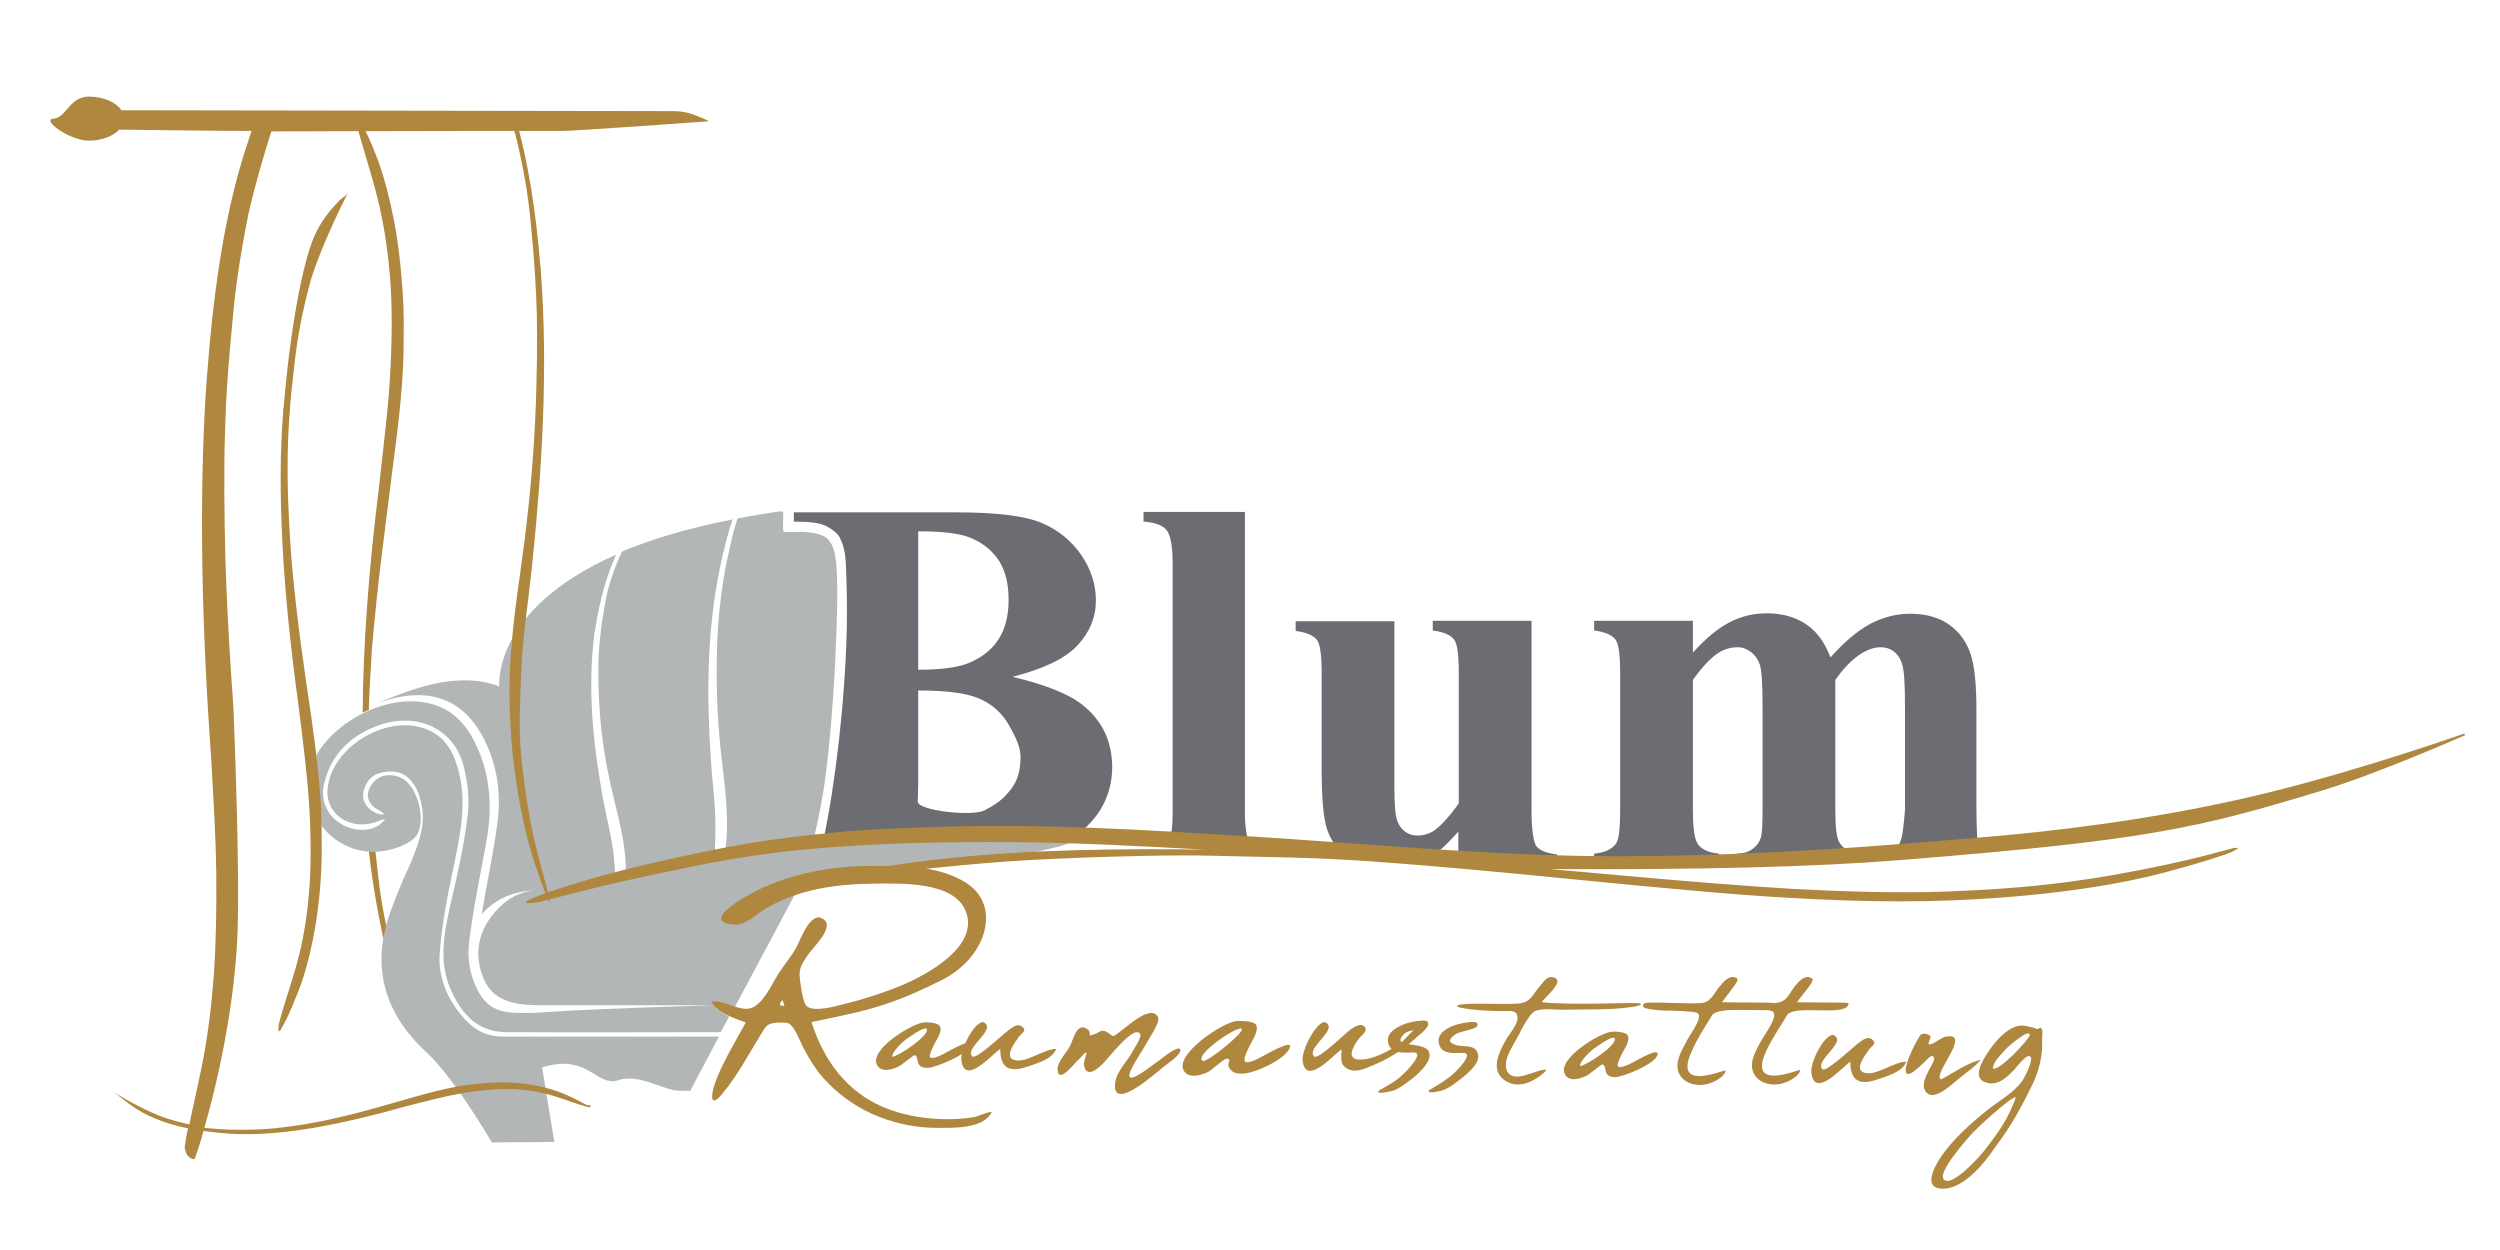 <?xml version="1.0" encoding="utf-8"?>
<svg xmlns="http://www.w3.org/2000/svg" xmlns:xlink="http://www.w3.org/1999/xlink" version="1.1" x="0px" y="0px" viewBox="0 0 566.9 283.5" style="enable-background:new 0 0 566.9 283.5;" xml:space="preserve" width="260" height="130">
<style type="text/css">
	.st0{fill:#AF873E;}
	.st1{fill:#B3B6B7;}
	.st2{fill:#6B6D72;}
</style>
<g id="Ebene_1">
	<g>
		<path class="st0" d="M83.6,161c0.1-4.1,0.4-8.6,0.7-13.8c1.3-15.3,3.1-28,4.5-39.4c1.5-11.4,2.8-21.4,2.7-31.5v-0.1    c0.1-4.8-0.1-9.3-0.5-13.4C90,50,87.3,40.9,85.7,36.4c-1.6-4.3-2.9-6.8-3.6-8.2c-0.4-0.7-0.6-1.1-0.8-1.4    c-0.2-0.2-0.3-0.4-0.4-0.4c-0.1,0-0.2,0.1-0.2,0.3l0,0.2l0,0l0,0c0,0,0,0.1,0,0.1c0,0.1,0,0.2,0,0.3c0,0.3,0.1,0.5,0.2,1    c0.3,1.4,1.1,4.2,2.9,10.2c1.4,4.8,3.5,11.8,4.5,23.2c0,0.3,0.1,0.7,0.1,1.1c0.5,5.9,0.5,13.3,0.1,21c-0.4,8.1-1.5,16.7-2.6,26.7    c-2.3,18.4-3.6,35.7-3.7,51.1L83.6,161z"/>
		<path class="st0" d="M87.8,211.1c-1.7-7.6-2.1-12.7-2.7-18.1c0,0-1.5,0-1.5,0c0.9,7.8,2.1,14.4,3.3,19.9L87.8,211.1z"/>
	</g>
	<path class="st1" d="M238.9,189.1l-33.7,1l-20.9,1.2c0.9-4.2,2.2-9.4,3-16.2c1.4-11.2,2.1-23.6,2.4-33c0.5-15.3-0.3-17.7-1.8-19.6   c-0.9-1.2-3-1.6-4.9-1.8c-1.8-0.2-4.1,0.1-5.3-0.1c-0.3,0-0.1-4.3-0.1-4.3s0-0.3-0.4-0.3c-0.1,0-0.5,0-0.6,0   c-3.3,0.5-6.4,1-9.4,1.6c-1,3.1-1.5,5.6-2.1,8.3c-0.5,2.3-1.1,5.2-1.6,9.2c-0.5,4-1,9.2-1,16.3c-0.1,9,0.6,16.6,1.4,23.1   c0.8,6.5,1.3,12.3,0.6,18.2c-0.1,1.4-0.6,0.8-1.1,0.8c-0.6,0-1.3,0.4-1.3-1.2c0.1-1.4,0.1-2.9,0.1-4.3c0.1-4.7-0.6-9.7-1-15.3   c-1-14.6-1-29.6,2.1-44.2c0,0,0,0,0,0c0-0.2,0.1-0.3,0.1-0.5c0.8-3.8,1.7-7.2,2.7-10.2c-10.2,2-18.4,4.5-25.1,7.3   c-0.2,0.4-0.3,0.8-0.5,1.1c-3.1,7.2-3.3,10.7-4,14.8c-0.3,2.1-0.6,4.6-0.8,8c-0.1,3.5-0.1,8,0.4,14.1c0.7,7.8,2.1,14.2,3.5,19.8   c1.4,5.5,2.4,10.5,2.3,15.6c0,1.2-0.5,0.8-1,0.8c-0.6,0-1.3,0.4-1.4-0.9c-0.1-1.2-0.2-2.5-0.3-3.7c-0.3-4-1.5-8.3-2.4-13.1   c-2.3-12.5-3.7-25.3-2-38.1c0,0,0,0,0,0c0-0.1,0-0.3,0.1-0.4c1.1-7.7,3-13.4,4.8-17.3c-28.4,12.5-26.5,29.9-26.5,29.9   c-4.5-1.8-10.2-1.9-16.9-0.1c-1,0.3-5.3,1.5-10,3.6c-0.5,0.2,0,0,0.1,0c14.7-5,21.2,3.2,24.2,10.3c2.4,5.7,3,11.6,2.1,17.6   c-0.9,6.6-2.3,13.1-3.5,20.2c4.3-4.6,8.5-5,11.7-5.4c-2.8,0.5-5.3,1.4-7.9,4.1c-4.6,4.7-5.8,10.3-3.3,16.1   c2.3,5.4,7.9,5.9,13.2,5.9c12.1,0,29.8,0,38.5,0c-46,1.4-35.5,1.9-44.6,1.7c-5-0.2-7.3-2.1-9.2-6.6c-1.2-2.9-1.6-6-1.3-9   c0.9-7.7,2.5-15.2,3.9-22.9c1.6-8.4,1-16.7-3.4-24.4c-2.6-4.4-6.5-7.3-12.3-7.7c-8.2-0.6-17.5,4.3-22,10.9   c-0.3,0.4-0.6,0.9-0.8,1.3l1.2,16c1.8,2.4,4.3,4.2,7.3,5.2c1.4,0.4,2.8,0.7,4.4,0.7c3.1,0,7-1.1,9.2-3c3.2-2.8,1.2-11.9-2.9-13.8   c-1.7-0.8-3.9-0.9-5.5,0.3c0,0-3.8,3-1,6c0.1,0.1,0.3,0.3,0.4,0.4c0,0,0.1,0.1,0.8,0.5c2.7,1.4,0.9,1.3-0.4,0.8   c-2.6-1.3-3.4-3.4-2.6-5.6c0.9-2.6,2.7-3.6,5.4-3.8c2.8-0.2,4.8,1,6.3,3.7c0.5,0.9,0.8,1.9,1,2.7c1.3,4.5,0.1,8.8-2,13.8   c-0.4,1-0.8,1.9-1.3,2.9c-1.3,3-2.6,6.1-3.7,9.3c-4.1,11.8-1.3,22.3,8.3,31.2c2.2,2,4.8,5.2,7.9,9.6l0.9,1.3   c3.3,4.8,5.8,9.1,5.8,9.1l0.3,0.5l14.2-0.1l-0.2-1.1c0,0-1.7-10.3-2.6-15.8c4.9-1.5,8-1,12,1.6c0.7,0.5,3.2,2,4.9,1.4   c3.2-1.1,6-0.1,9,0.9c1.2,0.4,2.4,0.9,3.7,1.2c0.9,0.2,1.7,0.2,3.5,0.2l0.5,0l6.5-12.3l-0.6,0c-22.3,0-22.6,0-37.9,0l-10.5,0   c0,0,0,0,0,0c-3.4,0-6-1.2-8.4-3.7c-4.3-4.6-6.4-10-5.9-15.5c0.5-6.7,1.9-13.5,3.3-20.1l0.1-0.5c1.7-8.2,2.9-15.6,0-23.1   c-1.5-4-4.3-6.5-8.4-7.4c-6.2-1.4-14,2-18,7.7c-1.7,2.4-2.5,5-2.5,7.4c0.1,3,2,5.6,5,6.6c1.9,0.7,4,0.6,6.1-0.1l2-0.7   c-1,1.6-3,2.6-5.5,2.5c-0.7,0-1.4-0.1-2-0.3c-4.5-1.1-7.4-5.3-6.4-9.9c0.5-2.2,1.3-4.2,2.4-5.9c2.1-3.3,5.3-5.8,9.5-7.4   c8.8-3.4,17.4,0.3,19.7,8.7c1,3.7,1.5,7.8,1,11.6c-0.8,6.9-2.4,13.8-4,20.6c-1.4,6.4-2.6,12.9,0.3,19.1c2.3,5.1,5.8,9.4,12.6,9.4   c26.5,0.1,22,0,48.5,0l1.9-3.5c0,0-2.7-1.5-3.1-2.1c-0.4-0.7-1.3-1.2,0.5-0.9c1.8,0.3,3.8,1,3.8,1l15-28.1c0,0,0.1-0.1,0.4-0.2   l21.1-3.5l4.7-0.9l12.9-1.3l13.6-1.2c0,0,1.2-0.3,5.1-1.2c3.9-0.9,4.2-1.7,4.2-1.7L238.9,189.1z"/>
	<path class="st2" d="M245.5,159.9c-3.1-2.5-8.4-4.6-15.9-6.4c7-1.8,11.9-4.1,14.7-7.1c2.8-3,4.2-6.4,4.2-10.2   c0-3.6-1.1-7.1-3.3-10.3c-2.2-3.2-5.2-5.7-9-7.3c-3.8-1.6-10.3-2.4-19.4-2.4h-12.5l0,0h-24.3v2.1c3.6,0,6,0.3,7.3,1   c1.3,0.7,2.5,1.5,3.1,2.6c0.4,0.9,1.3,2.5,1.4,6.3c0.2,4.6,0.3,9.4,0.2,14.4c-0.4,16.6-2.6,35.3-5.3,47.9c36-2.4,56.7-0.5,57.2-0.9   c0.6-0.4,0.9-0.8,1.1-0.9c4.8-3.9,7.2-8.9,7.2-14.9C252.1,168,249.9,163.4,245.5,159.9z M208.2,120.5c5.7,0,9.9,0.5,12.4,1.7   c2.6,1.2,4.6,2.9,6,5.1c1.4,2.3,2.1,5.1,2.1,8.7c0,3.5-0.7,6.4-2.1,8.7c-1.4,2.3-3.4,4-6.1,5.3c-2.6,1.3-6.7,1.9-12.3,1.9V120.5z    M229.3,178.9c-1.8,2.4-3.4,3.5-6.1,4.9c-2.6,1.4-15.1,0.1-15.1-2l0.1-4v-21.2c6,0,10.5,0.5,13.5,1.7c3,1.2,5.4,3.2,7.1,6.2   c1.7,3,2.7,5.2,2.6,7.6C231.3,175.2,230.7,177,229.3,178.9z"/>
	<path class="st2" d="M347.3,183.8v-43h-22.4v2.2c2.4,0.3,4,1,4.8,2c0.8,1,1.1,3.6,1.1,7.8v29.4c-2.2,3.1-4.1,5.1-5.6,6.2   c-1.1,0.7-2.4,1.1-3.8,1.1c-1.1,0-2-0.3-2.8-0.9c-0.8-0.6-1.4-1.4-1.8-2.6c-0.4-1.1-0.6-3.7-0.6-7.6v-37.5h-22.4v2.2   c2.4,0.3,4,1,4.8,2c0.8,1,1.1,3.6,1.1,7.8v21.8c0,6.3,0.4,10.8,1.2,13.3c0.8,2.5,2.4,4.8,4.8,6.7c0.6,0.5,16.5,1,17.1,0.7   c2.6-1.4,5.2-3.7,7.9-6.8v7.3h22.4v-2.1c-2.4-0.3-4-0.9-4.8-2C347.7,190.6,347.3,188,347.3,183.8"/>
	<path class="st2" d="M430.7,191.4c-0.1,0.2-0.3,0.3-0.4,0.5c6.4-0.8,18.2-1.2,18.1-1.5c-0.1-1.7-0.2-4.9-0.2-6.7v-22.5   c0-5.9-0.4-10.1-1.3-12.8c-0.9-2.7-2.4-4.9-4.7-6.6c-2.3-1.7-5.3-2.6-9.1-2.6c-3.1,0-6.1,0.8-9,2.3c-2.9,1.6-5.9,4.1-9,7.6   c-1.3-3.4-3.1-5.9-5.5-7.5c-2.4-1.6-5.3-2.5-8.9-2.5c-3.1,0-5.9,0.7-8.4,2c-2.6,1.3-5.4,3.6-8.4,6.9v-7.2h-22.4v2.2   c2.4,0.3,4,1,4.8,2c0.8,1,1.1,3.6,1.1,7.8v31c0,4.2-0.3,6.8-1,7.6c-1,1.3-2.6,2-4.9,2.2v2.1h4.2c9.7-0.3,17.9-0.7,24.1-1.1v-1   c-2.4-0.2-4-1-4.8-2.2c-0.8-1.2-1.1-3.8-1.1-7.7v-29.5c2.1-2.9,4-5,5.9-6.2c1.3-0.8,2.7-1.2,4.3-1.2c1.1,0,2,0.4,3,1.1   c0.9,0.7,1.6,1.7,2,2.9c0.4,1.3,0.6,4.4,0.6,9.3v23.6c0,3.2-0.1,5.3-0.4,6.3c-0.3,1-0.9,1.8-1.8,2.5c-0.9,0.7-2.1,1.1-3.6,1.1v0.7   c6.1-0.4,9.5-0.7,9.5-0.7c5.3-0.2,10.4-0.5,15.4-0.9c-0.7-0.4-1.2-0.9-1.6-1.5c-0.7-1-1-3.5-1-7.5v-29.5c1.8-2.5,3.5-4.3,5.2-5.5   c1.7-1.2,3.4-1.9,5.1-1.9c1.1,0,2.1,0.3,3,1c0.8,0.6,1.5,1.6,1.9,3c0.4,1.3,0.6,4.4,0.6,9.3v23.6   C431.7,187.5,431.4,190.3,430.7,191.4"/>
	<path class="st2" d="M283.7,191.7c-0.9-1.1-1.4-3.6-1.4-7.4v-68.2h-23v2.2c2.6,0.2,4.3,0.8,5.2,1.9c0.9,1.1,1.4,3.5,1.4,7.4v56.8   c0,3.9-0.4,5.7-1.2,6.6c-0.4,0.5,11.1,1.3,18.4,1.8C286.5,192.9,284.6,192.8,283.7,191.7"/>
	<path class="st0" d="M558.6,166.5c0.8-0.3,1.3-0.5,1.3-0.5c0,0-23.9,8.5-46.1,13.9c-19.2,4.7-40.1,7.8-59.7,9.6   c-8.3,0.7-18.3,1.6-32.2,2.6c-18.6,1.3-37.5,2.1-56.2,2.1c-28.1-0.1-55.8-2.9-83.7-4.6c-22.6-1.4-45.4-2.8-68.1-2.1   c-9.4,0.3-18,0.6-24.7,1.3c-14.8,1.5-22.6,2.6-43.7,7.5c-10.5,2.5-17.5,4.8-21.4,6.1c-1.9,0.7-3.1,1.2-3.9,1.6   c-0.7,0.3-1,0.6-1,0.7c0,0.1,0.3,0.2,0.7,0.1c0.2,0,0.3,0,0.5,0c0,0,0,0,0,0c0,0,0,0,0,0c0.1,0,0.2,0,0.4,0c0.3,0,0.5-0.1,0.8-0.1   c0.7-0.1,1.4-0.3,2.6-0.6c3.5-0.9,11.4-3.1,25.2-6c10.9-2.3,22.4-4.8,39.9-6c0.5,0,1.1-0.1,1.7-0.1c9.2-0.7,22.3-1.1,38.4-1   c14.6,0.1,29.3,0.9,43.9,1.7c-4.5-0.1-9-0.1-13.5-0.1c0,0-0.1,0-0.1,0c-0.4,0-0.8,0-1.2,0c-19.5,0.1-39.5,0.9-58.7,4.1   c-9.4,1.5-21.9,4.5-21.9,4.5s16-2.4,26.7-3.6c20.5-2.2,28.1-2.6,41.1-3.1c5.9-0.2,20.3-0.7,30.1-0.4c9.8,0.3,22.6,0.2,39.7,1.6   c18.8,1.4,37.7,3.4,56.5,5.2c16.3,1.5,28.8,2.7,46.1,3.3c8.4,0.3,17,0.3,24.8,0c24.2-1,40-4.2,47.5-6.2c7.3-1.9,11.9-3.4,14.2-4.2   c1.2-0.4,1.8-0.7,2.3-1c0.4-0.2,0.6-0.3,0.6-0.4c0-0.1-0.2-0.1-0.4-0.1c-0.1,0-0.1,0-0.2,0c0,0,0,0,0,0c0,0,0,0,0,0   c0,0-0.1,0-0.2,0c-0.1,0-0.3,0-0.4,0.1c-0.4,0.1-0.8,0.2-1.5,0.4c-2.1,0.5-6.4,1.9-17.9,4.2c-9.1,1.8-22.2,4.3-43.4,5.1   c-0.7,0-1.3,0.1-2,0.1c-11,0.4-23.8,0-34.9-0.6c-11.6-0.7-23.9-1.7-38.3-3c-5.7-0.5-11.3-1-16.9-1.5c33.7,0.2,60.3-0.5,79.1-2   c56.2-4.5,67.5-7.1,96.4-15.9c13-4,32.2-12.5,32.2-12.5C558.8,166.4,558.7,166.4,558.6,166.5z"/>
	<g>
		<path class="st0" d="M63.1,233.7l0-0.2l0,0l0,0c0,0,0-0.1,0-0.1c0-0.1,0-0.2,0-0.3c0-0.2,0.1-0.5,0.1-0.9c0.3-1.2,1-3.7,2.7-9    c1.3-4.2,3.3-10.4,4.1-20.5c0-0.3,0.1-0.6,0.1-1c0.4-5.2,0.4-11.7,0-18.5c-0.4-7.1-1.4-14.7-2.5-23.6c-3.5-25.4-4.9-48.4-3.4-66.5    l0-0.1c0-0.3,0-0.5,0.1-0.8c1.5-17.8,4.2-32,6.8-38.3c1.7-4,4-6.5,5.8-8.4c0.8-0.8,1.5-0.9,2.1-2c-2.5,4.8-6.5,13.4-8.5,19.8    C67,76.1,66.9,82,66,89.2c-0.3,3.6-0.7,7.9-0.8,13.9c-0.1,6,0.1,13.8,0.9,24.3c1.2,13.5,2.9,24.7,4.4,34.8    c1.4,10,2.5,18.9,2.4,27.8c0.1,4.3-0.1,8.3-0.4,11.9c-1,11.3-3.4,19.3-5,23.2c-1.5,3.8-2.5,6-3.2,7.2c-0.3,0.6-0.6,1-0.7,1.3    c-0.2,0.2-0.3,0.3-0.4,0.3C63.2,233.9,63.2,233.8,63.1,233.7"/>
		<path class="st0" d="M132.6,250.4c-0.7-0.4-2-1.1-4.2-2.1c-2.3-1-6.9-2.6-13.3-2.8c-2.1-0.1-4.3,0-6.7,0.3c-5,0.4-10,1.7-15.6,3.3    c-5.6,1.6-11.9,3.5-19.5,5.1c-6,1.2-10.3,1.7-13.7,1.9c-3.4,0.2-5.8,0.1-7.9,0.1c-1.8-0.1-3.5-0.2-5.4-0.4    c3.3-11.5,6.3-25.9,7.3-40.1c0.8-10.1,0.1-34.7-0.7-55.1c-0.7-9.7-1.4-20.5-1.8-32.7c-0.3-11.6-0.4-21.5-0.1-30.3    c0.2-7.5,0.6-12.7,1-17.3c0.1-1.5,0.3-3,0.4-4.4c0.6-7.1,1.3-14.4,3.9-27.4c1.5-6.7,3.9-14.7,5.2-18.7c6.6,0,26.6-0.1,43-0.1h0.4    c4.2,0,8.2,0,11.7,0c0.1,0.3,0.2,0.7,0.3,1c3.1,12.7,3.3,18.9,4,26.2c0.3,3.6,0.6,8.1,0.8,14.2c0.1,6.1,0.1,14.1-0.4,24.9    c-0.7,13.7-2.1,25.1-3.5,34.9c-1.4,9.8-2.4,18.5-2.3,27.5c0.1,4.3,0.3,8.6,0.7,12.5c1.3,12,3.6,20.7,5,24.8c1.3,4,2.2,6.2,2.7,7.5    c0.3,0.6,0.5,1,0.6,1.3c0.1,0.2,0.2,0.3,0.3,0.3c0.1,0-0.1-0.2-0.2-0.5c-0.1-0.3-0.1-0.5-0.2-0.9c-0.2-1.2-0.9-3.8-2.4-9.4    c-1.2-4.4-2.7-11.5-3.8-22.2c0-0.3-0.1-0.7-0.1-1c-0.5-5.6-0.2-12.3,0.1-19.2c0.3-7.1,1.5-14.6,2.4-23.1c2.3-22.1,3.7-44.7,2-67.3    c0,0,0,0,0-0.1c0-0.3,0-0.5-0.1-0.8c-1.1-13.7-3-23.7-4.8-30.6c4.6,0,8.1,0,9.8,0c2.9,0,33.3-2.2,33.3-2.2l-1.5-0.7    c-2.2-0.9-3.8-1.6-6.8-1.6l-125-0.2c-1.2-1.8-4.1-3.1-7.4-3.1c-4.4,0-5.2,4.9-8,5c-2.9,0.2,3.6,5,8,5c2.9,0,5.5-1,6.9-2.5    c8.5,0.1,24,0.3,30,0.3c-1,3-2,6-2.9,9.3c-2.3,8.1-5.4,22.5-7.1,45.1l-0.1,1c-1.7,22.8-1.5,51.6,0.7,83.2l0.3,4.5    c0.5,9.2,1,17.2,1.1,24.8c0.1,8.8-0.1,16.8-0.5,22.9l-0.1,1.2c-0.9,11.8-2.4,19.1-3.6,24.5l-0.2,0.9c-0.7,3.2-1.3,5.9-1.7,7.9    c-1.6-0.3-3.4-0.8-5.6-1.5c-3.7-1.3-8.7-4-11.5-5.8c2,1.5,4.3,3.6,7.6,5.2c2.1,1,5.1,2.2,9.2,3c-0.2,1-0.4,1.8-0.5,2.5    c-0.1,0.6-0.1,0.9-0.2,1.3c0,0.1,0,0.2,0,0.2l-0.1,0.3l0.2,0.7c0.2,1.4,1.3,2,2.1,2c0,0,0,0,0,0c0.7-2,1.4-4.1,2-6.4    c2.3,0.3,4.8,0.6,7.7,0.7c0.1,0,0.5,0,0.5,0c10.3,0.3,23.2-2.2,37.4-6.2c5-1.3,9.3-2.4,13.3-3.1c3.8-0.6,7.5-1,10.5-0.9    c0.2,0,0.4,0,0.6,0c5.7,0.2,9.3,1.5,11.7,2.3c3.1,1.1,4.5,1.5,5.2,1.7c0.2,0,0.4,0.1,0.5,0.1c0,0,0.1,0,0.1,0c0,0,0,0,0.1,0l0,0    l0,0l0.1,0c0.1,0,0.1-0.1,0.1-0.2c0-0.1-0.1-0.2-0.2-0.3C133.2,250.8,133,250.6,132.6,250.4z"/>
	</g>
</g>
<g id="Ebene_3">
	<g>
		<path class="st0" d="M210.2,233.6c0-1.5-4.9,2.3-5,2.3c-0.9,0.8-2.9,2.6-2.9,3.8C203.8,239.5,210.2,235.2,210.2,233.6     M210.3,242.2c-3.1,0-1.7-2.5-2.9-2.9c-0.2-0.1-3,2.3-3.5,2.5c-1.3,0.7-4,1.6-5-0.2c-2-3.4,7.7-9.4,10.5-9.7    c0.8-0.1,3.2,0,3.7,0.8c0.7,1.1-0.8,3.2-1.2,4c-1.1,2.4-2.2,4.2,1.3,2.7c1-0.4,6.9-4.1,6.7-2.4    C219.6,239.2,211.9,242.2,210.3,242.2"/>
		<path class="st0" d="M222.9,231.8c3.5,1.5-4.4,5.9-2.4,7.8c0.8,0.8,7.1-5.2,8-5.8c0.8-0.6,2.1-1.8,3.2-1c1.3,1,0,1.4-0.7,2.4    c-0.9,1.3-3.4,4.5-1,5.2c2.7,0.8,6.6-2.5,9.5-2.5c-0.9,2.4-4.5,3.3-6.5,4c-4.3,1.5-6.2,0.2-6.2-4c-1.8,1.2-8,8.4-8.8,2.7    C217.5,238.5,220.7,231.9,222.9,231.8z"/>
		<path class="st0" d="M239.8,242.3c0.2-1.8,2.1-3.6,2.9-5.2c0.6-1.2,1.4-5,3.5-3.9c2,1-0.3,2.2,2.1,1.3c0.6-0.2,1-0.6,1.5-0.7    c1.5-0.2,2.2,1.5,2.9,1.1c2.3-1.4,8.2-7.5,9.9-4.2c0.6,1.1-2.3,5.2-2.8,6.2c-0.6,1.2-4,6-3.7,7.2c0.4,1.5,5.6-2.9,6.9-3.7    c0.5-0.4,4.2-3.4,4.6-2.4c0.5,1.1-3,3.3-3.7,3.9c-1.5,1.2-12.1,10.8-11,3.5c0.3-2.4,2.8-4.8,3.9-6.9c0.7-1.3,2.9-4.2,1.1-4.4    c-1.8-0.2-6.3,5.5-7.5,6.8c-1.1,1.2-4.1,4-4.6,0.6c-0.2-1.3,2-4.8-1.2-1.2C244.1,240.5,239.8,246.5,239.8,242.3"/>
		<path class="st0" d="M281.6,233.5c0-1.6-11,5.7-8.9,7.1C273.5,241.2,281.6,234.6,281.6,233.5 M281.7,243.5c-1.5,0-2.4-0.2-3.1-1.6    c-0.4-0.9,0.9-1.6-0.4-1.8c-0.6-0.1-3.5,2.7-4.4,3.1c-1.3,0.6-3.7,1.3-4.9,0.2c-3.8-3.5,8.1-11.4,11.3-11.8c1-0.1,4-0.1,4.6,0.8    c0.8,1.2-0.9,3.7-1.4,4.7c-1.6,3.3-2.2,5,2.1,2.9c1-0.5,8.2-4.8,6.9-2.2C291.2,240.4,284.4,243.5,281.7,243.5"/>
		<path class="st0" d="M300.4,231.8c3.5,1.5-4.4,5.9-2.4,7.8c0.9,0.9,7.5-5.7,8.5-6.3c0.7-0.4,2.1-1.4,3-0.4    c0.7,0.9-0.6,1.8-1.3,2.6c-1.3,1.7-3,4.6-0.1,4.8c3.2,0.2,7.5-2.2,9.9-4.1c1-0.8,4.1-4.8,5.4-4.4c1.7,0.4-1.5,2.9-2.1,3.4    c-2.8,2.6-5.9,4.7-9.5,6.2c-1.7,0.7-3.9,1.9-5.8,1.2c-2.3-0.9-1.8-2.6-1.8-4.6c-1.8,1.2-8,8.4-8.8,2.7    C295,238.5,298.3,231.9,300.4,231.8z"/>
		<path class="st0" d="M320.5,238.7c-2,0-5,0.5-5.7-2.1c-0.6-2.5,2.2-3.8,4.1-4.5c1-0.3,6.3-1.5,4.6,0.5c-0.8,1-4,0.8-5.1,1.9    c-3.4,3.5,4.8,1.4,5.7,4.2c0.7,2.3-3.1,5.4-4.6,6.5c-1.1,0.8-2.4,1.8-3.7,2.2c0,0-3.8,1-3.2,0c2-1.2,3.9-2.1,5.5-3.7    C318.8,243.1,323.2,238.7,320.5,238.7"/>
		<path class="st0" d="M331.8,238.8c-1.9,0-4.9,0.5-5.5-2.1c-0.6-2.4,2.1-3.7,3.9-4.3c0.7-0.2,5.9-1.5,4.7,0.4    c-0.4,0.7-4,1.1-4.9,1.8c-1.6,1.2-1.6,1.8,0.1,2.4c1.8,0.6,4.6-0.4,5.1,2.3c0.4,2.1-3.1,4.8-4.6,5.9c-1,0.8-2.3,1.7-3.5,2.1    c0,0-3.6,1-3.1,0c2-1.2,4-2.3,5.7-3.9C330.3,242.9,334.4,238.8,331.8,238.8"/>
		<path class="st0" d="M345,233.5c-0.9,2.4-4.5,6.6-3.3,9.3c1.5,3.2,6.3-0.2,8.8-0.2c0.2,0.3-0.1,0.4-0.5,0.8    c-2.6,2.2-5.9,3.6-8.8,1.6c-3.3-2.3-1.3-6.3,0.2-9c0.7-1.3,2.5-3.3,2.7-4.8c0.2-2.2-1.5-1.9-3.3-1.9c-3.5,0.1-11.7-0.6-10.2-1.3    s9.8-0.1,13.8-0.4c2.9-0.3,3.1-2.1,5-4.2c0.9-1,1.5-2.3,3.2-1.6c2.1,0.9-2.2,4.3-3,5.5c7.4,0.8,22-0.1,22.4,0.3    c0.5,0.3-0.9,0.7-2.1,0.8c-4.5,0.7-10.8,0.5-15.2,0.6c-1.8,0.1-5.1-0.5-6.8,0.4C346.8,230.2,345.6,232.5,345,233.5"/>
		<path class="st0" d="M366.2,235.7c0-1.5-4.9,2.3-5,2.3c-0.9,0.8-2.9,2.6-2.9,3.8C359.8,241.6,366.2,237.4,366.2,235.7     M366.3,244.3c-3.1,0-1.7-2.5-2.9-2.9c-0.2-0.1-3,2.3-3.5,2.5c-1.3,0.7-4,1.6-5-0.2c-2-3.4,7.7-9.4,10.5-9.7    c0.8-0.1,3.2,0,3.7,0.8c0.7,1.1-0.8,3.2-1.2,4c-1.1,2.4-2.2,4.1,1.3,2.7c1-0.4,6.9-4.1,6.7-2.4    C375.6,241.3,367.9,244.3,366.3,244.3"/>
		<path class="st0" d="M405.1,230.5c1.2-3.1,14.1,0.5,14.1-3c0-0.2-10.8-0.1-11.7-0.2c0.8-1.2,4.1-4.8,3.5-5.3    c-1.3-1.1-2.7,0.2-3.5,1.1c-2,2.2-1.9,4.1-5,4.4c-3.8,0.3-10.1-0.2-14,0.6c1.9,1.1,4,0.9,6.2,0.9c1.8,0,5.8-0.5,7.2,0.3    c1.6,1-1.6,5.1-2.5,6.7c-1.2,2.3-3.1,5.2-1.5,7.8c1.5,2.3,4.7,2.6,7,1.7c0.9-0.3,3.3-1.6,3.3-2.8c0-0.4-12.2,5.2-7.6-4.5    C401.9,235.5,403.6,233,405.1,230.5z"/>
		<path class="st0" d="M415.7,234.7c3.5,1.5-4.4,5.9-2.4,7.8c0.8,0.8,7.1-5.2,8-5.8c0.8-0.6,2.1-1.8,3.2-1c1.3,1,0,1.4-0.7,2.4    c-0.9,1.3-3.4,4.5-1,5.2c2.7,0.8,6.6-2.5,9.5-2.5c-0.9,2.4-4.5,3.3-6.5,4c-4.3,1.5-6.2,0.2-6.2-4c-1.8,1.2-8,8.4-8.8,2.7    C410.3,241.3,413.5,234.8,415.7,234.7z"/>
		<path class="st0" d="M440.2,244.8c2.9-1.5,5.7-3.6,8.8-4.4c0.5-0.1-1.7,1.8-1.8,1.9c-0.9,0.7-1.8,1.4-2.7,2.1    c-1.4,1.1-5.5,5.2-7.4,3.6c-2.5-2.1,1.4-6.4,1.5-7.8c0-0.3-0.2-1.3-1.3-0.2c-1,1-3.6,3.6-4.5,3.6c-2.1,0,1.6-7.3,2.6-8.7    c0.5-0.8,1.8-0.4,2.3,0c0.3,0.3-0.2,1-0.3,1.5c-0.1,0.4-0.2,0.7,0.8,0.3c1-0.4,2.2-1.5,3.1-1.6C447.4,234,438,243.9,440.2,244.8z"/>
		<path class="st0" d="M460.3,234.8c0-1.8-5,2.7-5.2,2.9c-1.1,1.2-2.9,2.9-3.2,4.5C452.8,243.6,460.1,235.8,460.3,234.8z M456.3,251    c0.3-0.7,0.7-1.4,0.8-2.2c-1.8,0.5-8.8,7.1-10,8.4c-0.9,1-8.1,9-6.2,10.4c2,1.5,7.8-5.1,8.9-6.4C452.3,258,454.8,254.7,456.3,251     M440.6,269.6c-4.9,0-1.7-5.4-0.2-7.6c2.9-4,6.7-7.4,10.5-10.4c2.5-2,6-3.9,7.8-6.6c0.5-0.8,2.4-4.5,1.8-5.3c-0.8-1-3,2.2-3.9,3.1    c-1.4,1.4-3.1,3.1-5.3,2.9c-2.8-0.3-3-2.2-2-4.4c1.5-3.2,5.3-8.4,8.9-8.7c1-0.1,3.2,0.5,3.8,0.8c0.2,0.1,0.5-0.5,0.9-0.2    c0.5,0.5,0.2,1.4,0.2,2c0.2,4.2-0.6,7.5-2.4,11.2c-2.3,4.7-4.7,9.1-7.9,13.3C450.4,263.3,445.6,269.6,440.6,269.6z"/>
		<path class="st0" d="M177.9,228.1c-0.2-0.2-0.3-1-0.5-1.3C176.3,228.2,177,228.1,177.9,228.1 M185.9,208.1    c4.4,1.4-1.7,6.8-2.8,8.6c-1.1,1.7-1.9,2.7-1.8,4.6c0.1,1.7,0.6,4.8,1.2,6.3c0.8,2.1,5.5,1,8.2,0.3c4.6-1.1,9.3-2.6,13.7-4.4    c5.7-2.4,17.7-8.8,14.6-16.8c-2.7-6.9-14.8-6.3-20.7-6.3c-8.6,0.1-17,1.2-24.6,5.6c-2.2,1.3-4.7,4-7.5,3.7    c-6.5-0.7,0.5-4.9,2.8-6.3c7.3-4.4,17.5-6.9,27.5-7c8.3-0.1,16-0.1,22.2,3.6c8.9,5.3,4.8,17.5-5.4,22.4c-4,2-8.4,4-12.7,5.4    c-5.1,1.7-10.4,2.7-16.6,4c2.7,8.5,7.8,15.7,16.3,19.3c4,1.7,8.4,2.5,12.8,2.7c2.5,0.1,5,0,7.5-0.4c1.4-0.2,2.9-1.2,4.3-1.2    c-1.9,3.9-8.9,3.6-12.5,3.6c-5,0-10.1-1.1-14.7-3.2c-4.2-1.9-8-4.7-11.1-8.2c-1.6-1.8-3-4-4.3-6.5c-0.9-1.6-2-5-3.5-5.8    c-0.6-0.3-3.2-0.2-3.8,0c-1.3,0.4-1.4,0.8-2.3,2.2c-2.8,4.5-5.4,9.5-8.8,13.6c-3,3.7-2.7,0.5-1.9-1.9c1.3-4.1,5-10.3,7.1-14.1    c-2.4-0.9-6.8-2.2-7.8-4.8c2.8-0.2,5.3,1.7,8,1.7c2.9,0,5.1-4.3,6.5-6.8c1.4-2.5,3.4-4.7,4.8-7.2    C181.4,213.3,183.4,207.6,185.9,208.1z"/>
		<path class="st0" d="M388.1,230.5c0.8-2.1,8.4-1.3,12.6-1.4c0.4,0,0.8,0.1,1.2,0.2c1.7,0.5,0.3-0.8,0.3-1.8    c0-0.2-10.8-0.1-11.7-0.2c0.8-1.2,4-4.9,3.5-5.3c-1.3-1.1-2.7,0.2-3.5,1.1c-2,2.2-2.3,4.2-4.8,4.4c-2.8,0.2-8.1-0.2-11.7-0.1    c-1.4,0-1.6,0.6-1.3,1c0.3,0.4,2.4,0.7,4.6,0.8c1.8,0,6.6,0.1,7.5,0.5c1.7,0.8-1.5,4.7-2.3,6.4c-1.2,2.3-3.1,5.2-1.5,7.8    c1.5,2.3,4.7,2.6,7,1.7c0.9-0.3,3.3-1.6,3.3-2.8c0-0.4-12.2,5.2-7.6-4.5C384.9,235.5,386.6,233,388.1,230.5z"/>
	</g>
</g>
</svg>
